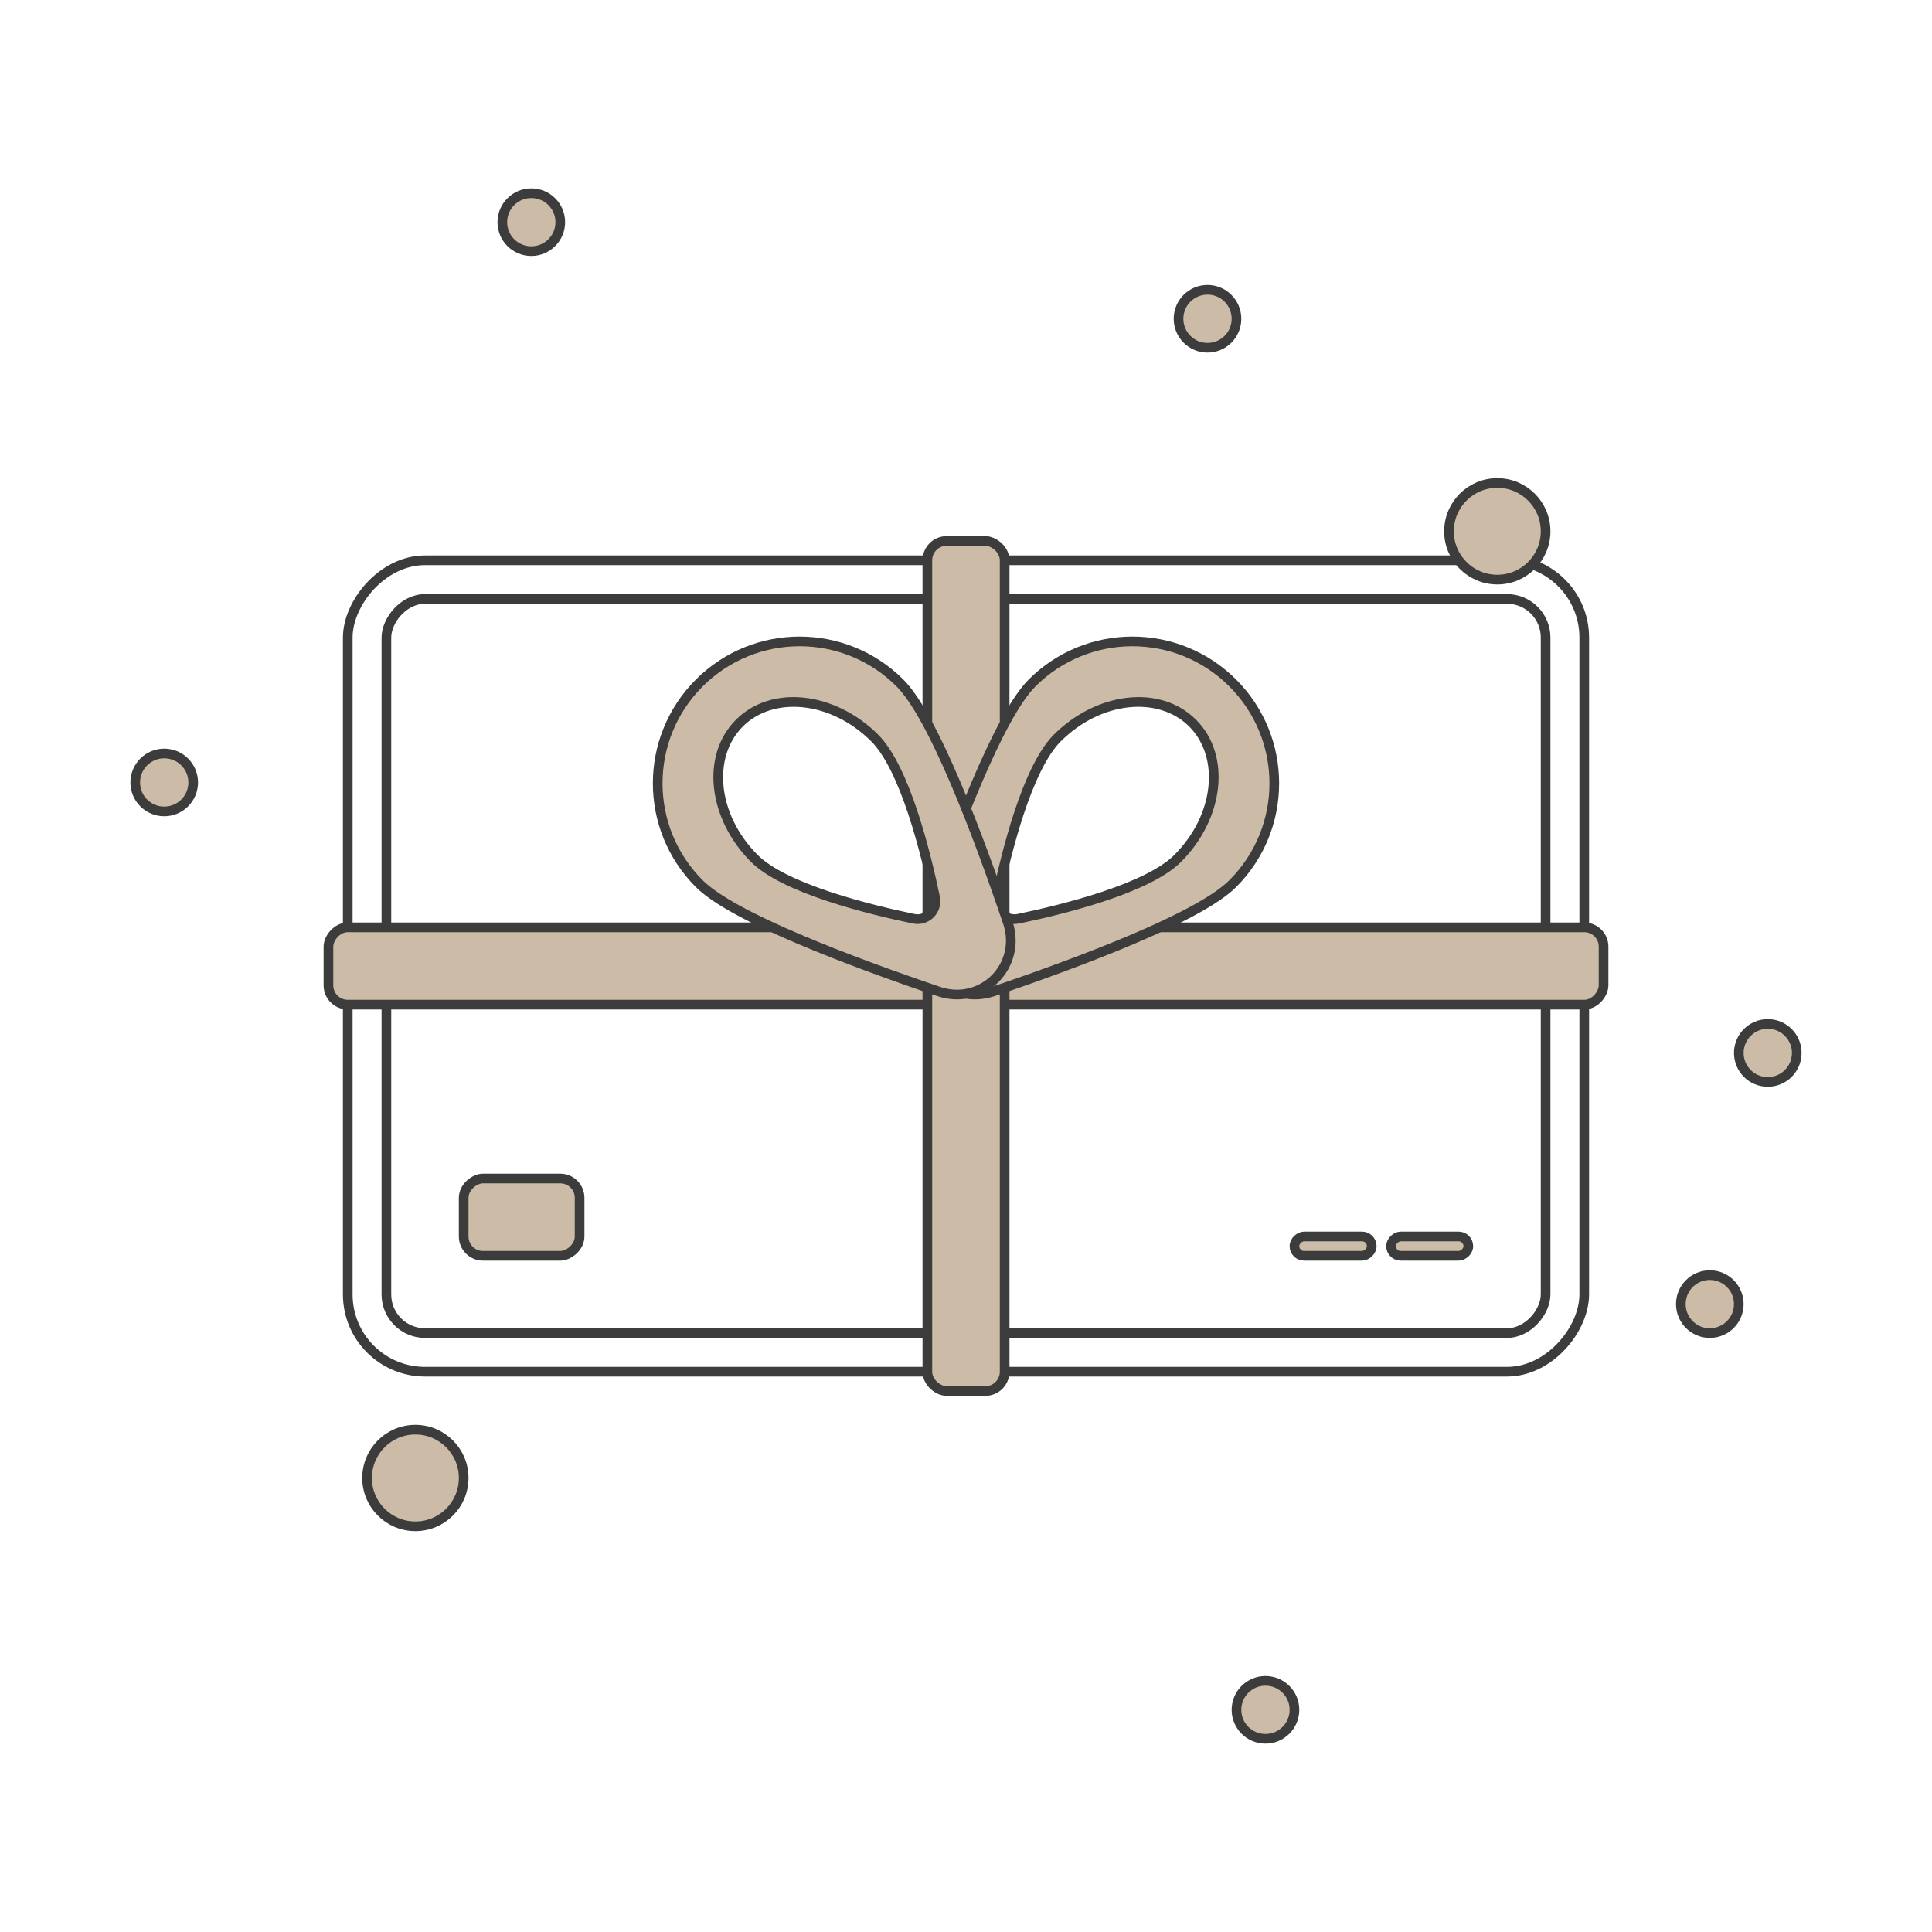 <svg width="100" height="100" viewBox="0 0 100 100" fill="none" xmlns="http://www.w3.org/2000/svg">
<rect width="100" height="100" fill="white"/>
<rect width="64" height="42" rx="4" transform="matrix(1 0 0 -1 18 71)" fill="white" stroke="#3C3C3C" stroke-width="0.5"/>
<rect width="60" height="38" rx="2" transform="matrix(1 0 0 -1 20 69)" fill="white" stroke="#3C3C3C" stroke-width="0.5"/>
<rect width="66" height="4" rx="1" transform="matrix(1 0 0 -1 17 52)" fill="#CBBBA7" stroke="#3C3C3C" stroke-width="0.5"/>
<rect width="44" height="4" rx="1" transform="matrix(-4.37114e-08 1 1 4.37114e-08 48 28)" fill="#CBBBA7" stroke="#3C3C3C" stroke-width="0.5"/>
<rect x="30" y="61" width="4" height="6" rx="1" transform="rotate(90 30 61)" fill="#CBBBA7" stroke="#3C3C3C" stroke-width="0.5"/>
<rect x="71" y="64" width="1" height="4" rx="0.5" transform="rotate(90 71 64)" fill="#CBBBA7" stroke="#3C3C3C" stroke-width="0.5"/>
<rect x="76" y="64" width="1" height="4" rx="0.5" transform="rotate(90 76 64)" fill="#CBBBA7" stroke="#3C3C3C" stroke-width="0.5"/>
<circle cx="77.5" cy="27.5" r="2.5" fill="#CBBBA7" stroke="#3C3C3C" stroke-width="0.5"/>
<path d="M63.806 35.351C60.937 32.483 56.287 32.482 53.419 35.351C51.683 37.086 49.385 43.188 47.841 47.736C47.075 49.992 49.165 52.082 51.422 51.316C55.97 49.772 62.071 47.474 63.806 45.738C66.675 42.87 66.674 38.219 63.806 35.351ZM61.729 37.428C63.45 39.149 63.104 42.285 60.957 44.433C59.386 46.003 54.969 47.086 52.71 47.554C52.039 47.693 51.463 47.118 51.602 46.447C52.07 44.187 53.154 39.771 54.725 38.201C56.872 36.053 60.008 35.707 61.729 37.428Z" fill="#CBBBA7"/>
<path d="M63.806 35.351L63.983 35.174L63.983 35.174L63.806 35.351ZM53.419 35.351L53.242 35.174L53.242 35.174L53.419 35.351ZM47.841 47.736L47.605 47.655L47.605 47.655L47.841 47.736ZM51.422 51.316L51.502 51.553L51.502 51.553L51.422 51.316ZM63.806 45.738L63.983 45.915L63.983 45.915L63.806 45.738ZM61.729 37.428L61.905 37.251L61.906 37.251L61.729 37.428ZM60.957 44.433L61.133 44.609L61.133 44.609L60.957 44.433ZM52.71 47.554L52.76 47.799L52.76 47.799L52.71 47.554ZM51.602 46.447L51.357 46.396L51.357 46.396L51.602 46.447ZM54.725 38.201L54.548 38.024L54.548 38.024L54.725 38.201ZM63.806 35.351L63.629 35.528C60.858 32.757 56.366 32.757 53.596 35.528L53.419 35.351L53.242 35.174C56.208 32.208 61.017 32.208 63.983 35.174L63.806 35.351ZM53.419 35.351L53.596 35.528C53.188 35.935 52.733 36.616 52.252 37.498C51.773 38.376 51.279 39.435 50.788 40.587C49.807 42.889 48.849 45.544 48.078 47.816L47.841 47.736L47.605 47.655C48.377 45.379 49.34 42.71 50.328 40.391C50.822 39.231 51.324 38.156 51.813 37.259C52.299 36.367 52.782 35.634 53.242 35.174L53.419 35.351ZM47.841 47.736L48.078 47.816C47.379 49.876 49.281 51.779 51.341 51.079L51.422 51.316L51.502 51.553C49.049 52.385 46.772 50.108 47.605 47.655L47.841 47.736ZM51.422 51.316L51.341 51.079C53.613 50.308 56.268 49.35 58.571 48.369C59.722 47.879 60.782 47.384 61.659 46.906C62.541 46.425 63.222 45.969 63.63 45.562L63.806 45.738L63.983 45.915C63.523 46.375 62.791 46.858 61.898 47.344C61.002 47.833 59.926 48.335 58.767 48.829C56.447 49.817 53.779 50.78 51.502 51.553L51.422 51.316ZM63.806 45.738L63.63 45.562C66.4 42.791 66.4 38.298 63.629 35.528L63.806 35.351L63.983 35.174C66.949 38.14 66.949 42.949 63.983 45.915L63.806 45.738ZM61.729 37.428L61.906 37.251C63.759 39.104 63.34 42.403 61.133 44.609L60.957 44.433L60.78 44.256C62.868 42.167 63.141 39.194 61.552 37.605L61.729 37.428ZM60.957 44.433L61.133 44.609C60.302 45.441 58.753 46.119 57.17 46.644C55.574 47.174 53.894 47.564 52.76 47.799L52.71 47.554L52.659 47.31C53.784 47.077 55.443 46.691 57.013 46.17C58.596 45.644 60.041 44.995 60.78 44.256L60.957 44.433ZM52.71 47.554L52.76 47.799C51.913 47.975 51.182 47.243 51.357 46.396L51.602 46.447L51.847 46.498C51.744 46.992 52.164 47.412 52.659 47.31L52.71 47.554ZM51.602 46.447L51.357 46.396C51.592 45.262 51.983 43.583 52.513 41.987C53.038 40.404 53.717 38.855 54.548 38.024L54.725 38.201L54.901 38.377C54.162 39.117 53.513 40.561 52.987 42.144C52.466 43.714 52.08 45.372 51.847 46.498L51.602 46.447ZM54.725 38.201L54.548 38.024C56.754 35.818 60.052 35.398 61.905 37.251L61.729 37.428L61.552 37.605C59.963 36.016 56.99 36.289 54.901 38.377L54.725 38.201Z" fill="#3C3C3C"/>
<path d="M36.194 35.351C39.063 32.483 43.713 32.482 46.581 35.351C48.317 37.086 50.615 43.188 52.159 47.736C52.925 49.992 50.835 52.082 48.578 51.316C44.03 49.772 37.929 47.474 36.194 45.738C33.325 42.87 33.326 38.219 36.194 35.351ZM38.271 37.428C36.55 39.149 36.896 42.285 39.043 44.433C40.614 46.003 45.031 47.086 47.29 47.554C47.961 47.693 48.537 47.118 48.398 46.447C47.93 44.187 46.846 39.771 45.275 38.201C43.128 36.053 39.992 35.707 38.271 37.428Z" fill="#CBBBA7"/>
<path d="M36.194 35.351L36.017 35.174L36.017 35.174L36.194 35.351ZM46.581 35.351L46.758 35.174L46.758 35.174L46.581 35.351ZM52.159 47.736L52.395 47.655L52.395 47.655L52.159 47.736ZM48.578 51.316L48.498 51.553L48.498 51.553L48.578 51.316ZM36.194 45.738L36.017 45.915L36.017 45.915L36.194 45.738ZM38.271 37.428L38.095 37.251L38.094 37.251L38.271 37.428ZM39.043 44.433L38.867 44.609L38.867 44.609L39.043 44.433ZM47.29 47.554L47.24 47.799L47.24 47.799L47.29 47.554ZM48.398 46.447L48.643 46.396L48.643 46.396L48.398 46.447ZM45.275 38.201L45.452 38.024L45.452 38.024L45.275 38.201ZM36.194 35.351L36.371 35.528C39.142 32.757 43.634 32.757 46.404 35.528L46.581 35.351L46.758 35.174C43.792 32.208 38.983 32.208 36.017 35.174L36.194 35.351ZM46.581 35.351L46.404 35.528C46.812 35.935 47.267 36.616 47.748 37.498C48.227 38.376 48.721 39.435 49.212 40.587C50.193 42.889 51.151 45.544 51.922 47.816L52.159 47.736L52.395 47.655C51.623 45.379 50.66 42.71 49.672 40.391C49.178 39.231 48.676 38.156 48.187 37.259C47.701 36.367 47.218 35.634 46.758 35.174L46.581 35.351ZM52.159 47.736L51.922 47.816C52.621 49.876 50.719 51.779 48.659 51.079L48.578 51.316L48.498 51.553C50.951 52.385 53.228 50.108 52.395 47.655L52.159 47.736ZM48.578 51.316L48.659 51.079C46.387 50.308 43.732 49.35 41.429 48.369C40.278 47.879 39.218 47.384 38.341 46.906C37.459 46.425 36.778 45.969 36.37 45.562L36.194 45.738L36.017 45.915C36.477 46.375 37.209 46.858 38.102 47.344C38.998 47.833 40.074 48.335 41.233 48.829C43.553 49.817 46.221 50.78 48.498 51.553L48.578 51.316ZM36.194 45.738L36.37 45.562C33.599 42.791 33.6 38.298 36.371 35.528L36.194 35.351L36.017 35.174C33.051 38.14 33.051 42.949 36.017 45.915L36.194 45.738ZM38.271 37.428L38.094 37.251C36.241 39.104 36.66 42.403 38.867 44.609L39.043 44.433L39.22 44.256C37.132 42.167 36.859 39.194 38.448 37.605L38.271 37.428ZM39.043 44.433L38.867 44.609C39.698 45.441 41.247 46.119 42.83 46.644C44.426 47.174 46.106 47.564 47.24 47.799L47.29 47.554L47.341 47.31C46.216 47.077 44.557 46.691 42.987 46.17C41.404 45.644 39.959 44.995 39.22 44.256L39.043 44.433ZM47.29 47.554L47.24 47.799C48.087 47.975 48.818 47.243 48.643 46.396L48.398 46.447L48.153 46.498C48.256 46.992 47.836 47.412 47.341 47.31L47.29 47.554ZM48.398 46.447L48.643 46.396C48.408 45.262 48.017 43.583 47.487 41.987C46.962 40.404 46.283 38.855 45.452 38.024L45.275 38.201L45.099 38.377C45.838 39.117 46.487 40.561 47.013 42.144C47.534 43.714 47.92 45.372 48.153 46.498L48.398 46.447ZM45.275 38.201L45.452 38.024C43.246 35.818 39.948 35.398 38.095 37.251L38.271 37.428L38.448 37.605C40.037 36.016 43.01 36.289 45.099 38.377L45.275 38.201Z" fill="#3C3C3C"/>
<circle cx="21.5" cy="76.5" r="2.5" fill="#CBBBA7" stroke="#3C3C3C" stroke-width="0.5"/>
<circle cx="88.5" cy="67.5" r="1.5" fill="#CBBBA7" stroke="#3C3C3C" stroke-width="0.5"/>
<circle cx="27.5" cy="11.5" r="1.5" fill="#CBBBA7" stroke="#3C3C3C" stroke-width="0.5"/>
<circle cx="62.5" cy="16.5" r="1.5" fill="#CBBBA7" stroke="#3C3C3C" stroke-width="0.5"/>
<circle cx="8.5" cy="40.5" r="1.5" fill="#CBBBA7" stroke="#3C3C3C" stroke-width="0.5"/>
<circle cx="91.5" cy="54.5" r="1.5" fill="#CBBBA7" stroke="#3C3C3C" stroke-width="0.5"/>
<circle cx="65.5" cy="88.5" r="1.5" fill="#CBBBA7" stroke="#3C3C3C" stroke-width="0.5"/>
</svg>
